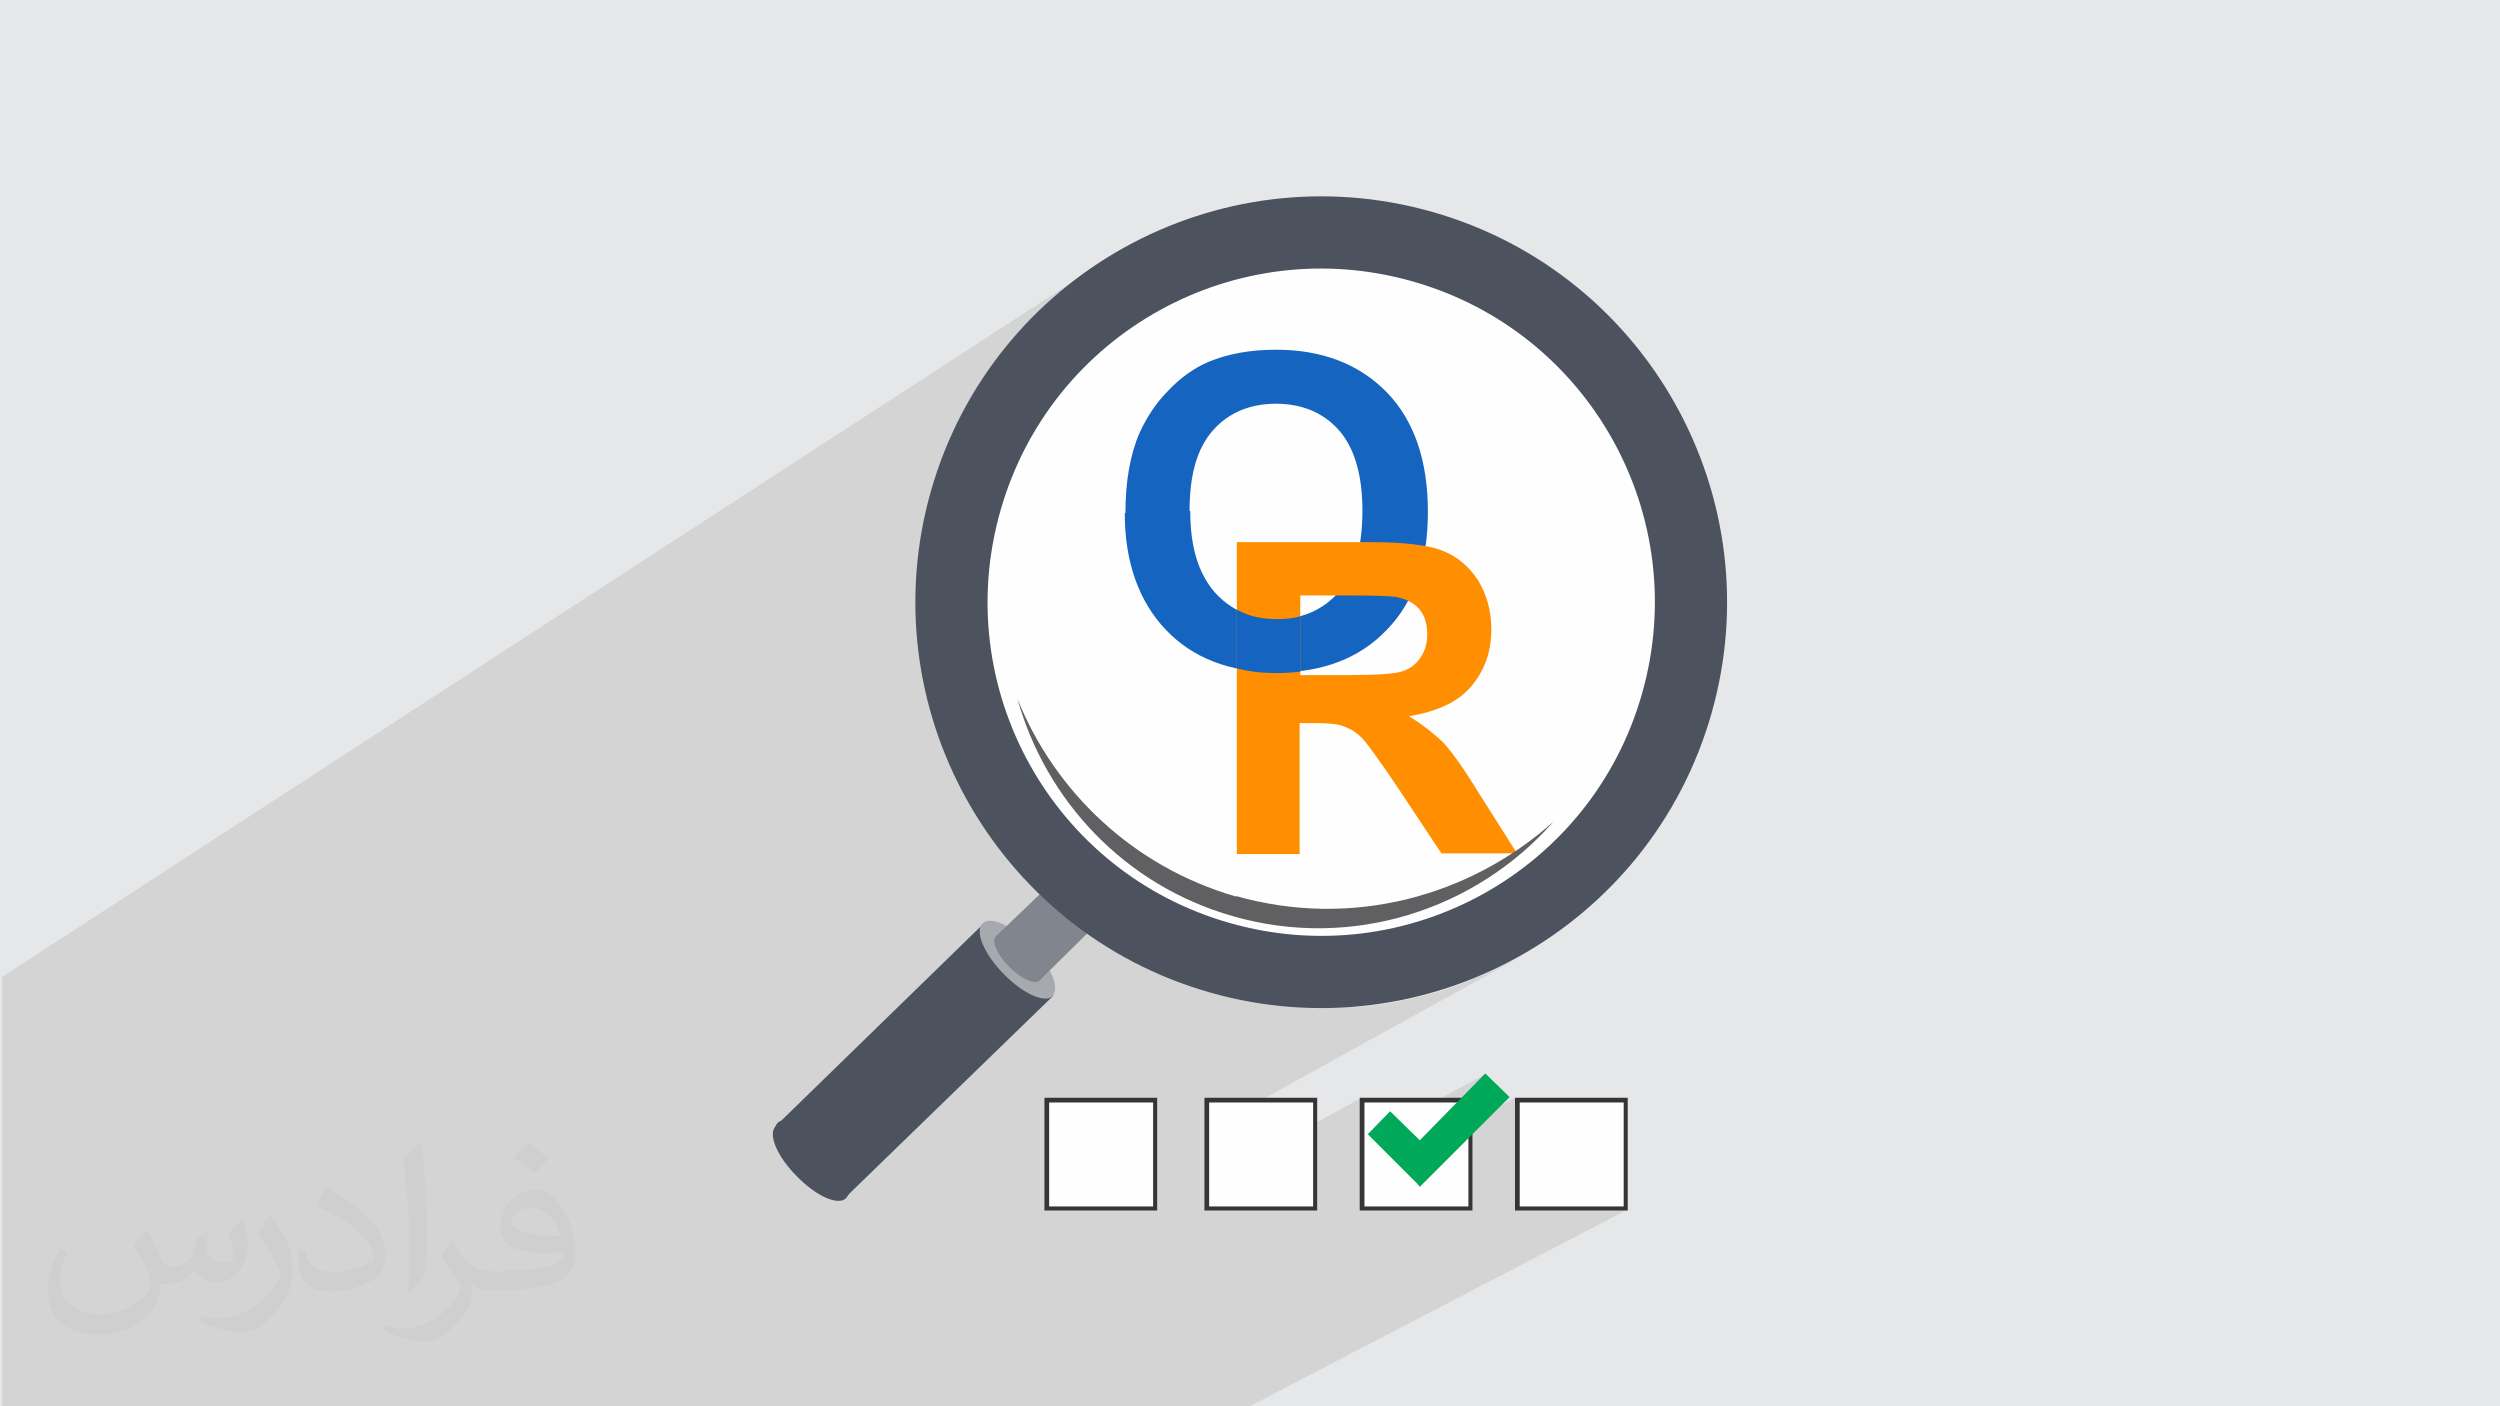 <?xml version="1.0" encoding="UTF-8"?>
<!DOCTYPE svg PUBLIC "-//W3C//DTD SVG 1.1//EN" "http://www.w3.org/Graphics/SVG/1.1/DTD/svg11.dtd">
<!-- Creator: CorelDRAW 2017 -->
<svg xmlns="http://www.w3.org/2000/svg" xml:space="preserve" width="3.703in" height="2.083in" version="1.1" style="shape-rendering:geometricPrecision; text-rendering:geometricPrecision; image-rendering:optimizeQuality; fill-rule:evenodd; clip-rule:evenodd"
viewBox="0 0 3703 2083"
 xmlns:xlink="http://www.w3.org/1999/xlink">
 <defs>
  <style type="text/css">
   <![CDATA[
    .fil12 {fill:#00A859}
    .fil6 {fill:#1565C0}
    .fil0 {fill:#E6E7E8}
    .fil3 {fill:#FEFEFE}
    .fil5 {fill:#FF8F00}
    .fil4 {fill:#1565C0;fill-rule:nonzero}
    .fil11 {fill:#373435;fill-rule:nonzero}
    .fil7 {fill:#4C535E;fill-rule:nonzero}
    .fil10 {fill:#606062;fill-rule:nonzero}
    .fil9 {fill:#81868E;fill-rule:nonzero}
    .fil8 {fill:#A6AAAF;fill-rule:nonzero}
    .fil2 {fill:#373435;fill-opacity:0.031}
    .fil1 {fill:#373435;fill-opacity:0.102}
   ]]>
  </style>
 </defs>
 <g id="Layer_x0020_1">
  <polygon class="fil0" points="0,0 3703,0 3703,2083 0,2083 "/>
  <path class="fil1" d="M1846 2083l-9 0 -145 0 -4 0 -57 0 -6 0 -9 0 -62 0 -60 0 -11 0 -12 0 -3 0 -56 0 -2 0 -6 0 -1 0 -7 0 0 0 -23 0 -33 0 -46 0 -8 0 -28 0 -6 0 -3 0 -50 0 -10 0 -4 0 -4 0 -2 0 -9 0 -47 0 -77 0 -22 0 -3 0 -40 0 -10 0 -8 0 -18 0 -45 0 -55 0 -30 0 -20 0 -6 0 -22 0 -9 0 -10 0 -8 0 -28 0 0 0 -4 0 -1 0 -105 0 -13 0 -2 0 -4 0 -63 0 -2 0 -11 0 0 0 -56 0 0 0 -11 0 -5 0 -1 0 -3 0 0 0 -1 0 -7 0 -1 0 -36 0 -9 0 -15 0 -9 0 -15 0 -51 0 0 0 0 0 -36 0 -6 0 -3 0 -1 0 0 0 -12 0 -2 0 -17 0 -47 0 -33 0 -3 0 -9 0 -15 0 -1 0 -5 0 -80 0 -14 0 0 -11 0 -4 0 -14 0 -1 0 -13 0 -8 0 -6 0 -16 0 -40 0 -18 0 -29 0 -74 0 -3 0 -50 0 -1 0 -35 0 -5 0 -26 0 -23 0 -39 0 -2 0 -59 0 -46 0 -64 0 -49 1640 -1065 -24 16 -23 17 -23 18 -22 19 -21 20 -20 21 -19 22 -18 23 -10 14 183 -118 -22 15 -21 16 -20 17 -20 18 -19 19 -18 20 -17 21 -16 21 -15 22 -8 13 227 -145 20 -12 21 -11 22 -10 22 -9 22 -8 23 -7 23 -6 23 -5 24 -3 24 -2 24 -1 24 0 24 1 25 3 25 4 25 5 25 6 24 8 24 9 23 10 22 11 21 12 21 13 20 14 19 15 18 16 17 16 17 17 16 18 15 19 14 19 13 20 12 20 11 21 10 22 9 22 8 22 7 23 6 23 5 23 3 24 2 24 1 24 0 24 -1 24 -3 25 -4 25 -5 25 -6 25 -8 24 -9 24 -10 23 -11 22 -12 21 -13 21 -14 20 -15 19 -16 18 -16 17 -17 17 -18 16 -19 15 -19 14 -20 13 -20 12 -195 109 14 -1 28 -3 28 -5 27 -6 27 -7 26 -9 26 -10 25 -11 24 -12 -219 122 23 -2 29 -4 29 -6 28 -7 28 -8 27 -10 27 -11 26 -12 26 -13 -382 211 82 0 0 33 66 -36 0 4 3 -2 112 0 70 -38 -38 38 17 0 0 32 65 -35 0 4 3 -2 161 0 0 161 -5 3 7 0 -559 291 -6 0zm276 -1769l0 0z"/>
  <path class="fil2" d="M219 1825c7,11 12,21 16,32 3,7 5,19 21,19 5,0 11,-1 17,-5 7,-3 12,-9 14,-17l6 -21 15 -8 1 1c-2,8 -3,15 -3,21 0,18 15,24 27,24 7,0 13,-3 13,-10 0,-8 -4,-22 -8,-35 7,-7 14,-14 22,-20l1 1c4,15 6,30 6,40 0,10 -4,20 -8,27 -7,14 -20,25 -36,25 -12,0 -25,-6 -34,-17l-1 0c-9,11 -22,20 -43,20l-7 0c-1,14 -4,24 -9,33 -13,25 -50,42 -85,42 -49,0 -73,-28 -73,-66 0,-23 8,-45 19,-60l10 4c-7,14 -12,27 -12,40 0,35 29,52 61,52 30,0 68,-20 75,-42 -3,-25 -12,-36 -26,-59 4,-7 10,-15 17,-23l1 0 0 0 0 0 0 0 3 2zm563 -132c10,6 20,14 30,23 -6,8 -12,15 -21,21 -10,-8 -20,-15 -30,-22 7,-8 14,-15 21,-22l0 0 0 0zm5 96c-17,0 -30,11 -30,19 0,17 33,23 73,23 -5,-20 -22,-42 -43,-42l0 0zm-37 93c22,0 41,-1 55,-4 16,-4 30,-12 30,-18 0,-2 0,-3 -1,-5 -9,1 -19,1 -29,1 -29,0 -52,-7 -60,-23 -2,-4 -4,-10 -4,-15 0,-16 7,-32 19,-42 10,-9 21,-14 33,-14 20,0 37,17 48,42 6,14 11,30 11,51 0,14 -4,25 -12,34 -16,15 -45,21 -90,21l-21 0 0 0 -5 0c-11,0 -19,-2 -25,-7l-1 0c0,2 1,5 1,8 0,10 -3,23 -10,33 -20,30 -42,43 -60,43 -19,0 -42,-7 -63,-17l4 -7c7,3 16,5 29,5 34,0 78,-33 84,-64 -1,-3 -3,-6 -7,-10 -10,-12 -16,-22 -22,-32 5,-10 10,-18 14,-25l2 0c14,29 28,46 57,46l4 0 0 0 21 0 0 0 0 0 0 0 -2 -1zm-146 31c2,-14 3,-29 3,-43l0 -21c0,-39 -5,-96 -9,-133 7,-8 17,-17 25,-23l2 1c5,47 7,101 7,151 0,13 -1,26 -2,35 -1,12 -8,21 -22,35l-3 -1 0 0 0 0 -1 -1zm-151 -62c1,18 10,33 41,33 20,0 36,-5 55,-14 3,-2 5,-3 5,-5 0,-12 -9,-27 -24,-41 -14,-13 -34,-25 -51,-32 -6,-3 -8,-5 -8,-8 0,-5 7,-17 13,-24l2 0c20,11 43,27 60,44 15,16 25,33 25,51 0,13 -4,26 -11,38 -22,11 -46,20 -70,20 -29,0 -48,-13 -48,-45 0,-3 0,-9 1,-16l10 0 0 0 0 0 0 0 0 -1zm-52 -52l18 29c7,11 13,22 13,41l0 24c0,19 -12,39 -32,60 -15,14 -29,20 -42,20 -19,0 -40,-6 -65,-17l3 -7c8,2 17,4 28,4 35,0 72,-26 88,-58 2,-4 3,-7 3,-9 0,-4 -2,-8 -4,-11 -9,-17 -19,-33 -30,-47 6,-9 12,-18 18,-27l2 0 0 0 0 0 0 -2z"/>
  <g id="_2483386817584">
   <g>
    <ellipse class="fil3" cx="1958" cy="888" rx="562" ry="547"/>
    <g>
     <path class="fil4" d="M1667 760c0,-47 7,-87 21,-119 11,-24 25,-45 43,-63 18,-19 38,-33 59,-42 29,-12 62,-18 100,-18 68,0 123,21 164,63 41,42 61,102 61,177 0,75 -20,133 -61,175 -40,42 -95,63 -163,63 -69,0 -124,-21 -164,-63 -40,-42 -61,-100 -61,-173l0 0 0 0 0 0 1 0zm96 -3c0,53 12,92 36,120 24,27 55,40 92,40 37,0 68,-13 92,-40 24,-27 35,-67 35,-121 0,-53 -12,-93 -35,-119 -23,-26 -55,-39 -93,-39 -38,0 -70,13 -93,39 -24,27 -35,66 -35,120l0 0z"/>
     <path class="fil5" d="M1832 1266l0 -463 196 0c50,0 85,4 107,12 23,9 40,23 54,44 13,21 20,46 20,73 0,35 -11,63 -31,86 -20,23 -51,36 -91,43 20,12 36,25 50,38 13,14 31,39 53,75l57 90 -112 0 -67 -101c-24,-35 -40,-58 -49,-68 -9,-10 -18,-15 -28,-19 -10,-4 -26,-5 -47,-5l-19 0 0 194 -94 0 0 0 0 0 0 0 1 0zm94 -266l69 0c45,0 73,-2 83,-6 12,-4 20,-11 26,-20 7,-10 10,-21 10,-35 0,-15 -4,-28 -12,-37 -9,-10 -20,-15 -35,-18 -8,-1 -31,-2 -68,-2l-73 0 0 118 0 0 0 0 1 0z"/>
     <path class="fil6" d="M1832 991l0 -88c18,10 37,14 60,14 12,0 23,-1 34,-4l0 82c-11,1 -22,2 -34,2 -21,0 -41,-2 -60,-7l0 0z"/>
     <g>
      <g>
       <polygon class="fil7" points="1256,1770 1153,1664 1457,1368 1560,1475 "/>
       <path class="fil8" d="M1560 1475c-12,12 -45,-3 -74,-33 -29,-30 -42,-62 -31,-74 12,-12 45,3 73,33 29,30 42,62 31,74l1 0z"/>
       <path class="fil7" d="M1253 1775c12,-12 -2,-45 -31,-74 -29,-30 -61,-44 -73,-33 -12,12 2,45 31,74 29,30 61,44 73,33l0 0z"/>
       <path class="fil7" d="M1256 1770c12,-12 -2,-45 -31,-74 -29,-30 -61,-44 -73,-33 -12,12 2,45 31,74 29,30 61,44 73,33z"/>
      </g>
      <g>
       <g>
        <path class="fil9" d="M1540 1452c8,-7 -1,-28 -19,-46 -17,-18 -37,-27 -45,-20 -8,7 1,28 19,46 18,18 38,27 45,20z"/>
       </g>
       <g>
        <path class="fil9" d="M1540 1452c8,-7 -1,-28 -19,-46 -17,-18 -37,-27 -45,-20 -8,7 1,28 19,46 18,18 38,27 45,20z"/>
       </g>
      </g>
      <polygon class="fil9" points="1540,1452 1476,1386 1549,1316 1612,1381 "/>
     </g>
     <path class="fil10" d="M1830 1327c172,49 347,1 471,-110 -114,130 -298,191 -475,140 -161,-46 -277,-172 -319,-322 55,137 171,249 324,293l0 0 0 0 0 0 0 -1z"/>
     <path class="fil7" d="M2122 314c-319,-91 -652,94 -743,413 -91,319 94,652 413,743 319,91 652,-94 743,-413 91,-319 -94,-652 -413,-743l0 0zm-301 1053l0 0c-263,-75 -414,-349 -339,-611 75,-263 349,-414 611,-339 263,75 414,349 339,611 -75,263 -349,414 -611,339z"/>
    </g>
   </g>
   <g>
    <rect class="fil3" x="2018" y="1628" width="161" height="161"/>
    <path class="fil11" d="M2018 1626l163 0 0 167 -167 0 0 -167 3 0 1 0zm157 7l-154 0 0 154 154 0 0 -154z"/>
    <rect class="fil3" x="2248" y="1628" width="161" height="161"/>
    <path class="fil11" d="M2248 1626l163 0 0 167 -167 0 0 -167 3 0 1 0zm157 7l-154 0 0 154 154 0 0 -154z"/>
    <rect class="fil3" x="1551" y="1628" width="161" height="161"/>
    <path class="fil11" d="M1551 1626l163 0 0 167 -167 0 0 -167 3 0 1 0zm157 7l-154 0 0 154 154 0 0 -154z"/>
    <rect class="fil3" x="1788" y="1628" width="161" height="161"/>
    <path class="fil11" d="M1788 1626l163 0 0 167 -167 0 0 -167 3 0 1 0zm157 7l-154 0 0 154 154 0 0 -154z"/>
    <polygon class="fil12" points="2103,1758 2099,1753 2026,1680 2059,1646 2103,1689 2200,1590 2236,1625 "/>
   </g>
  </g>
 </g>
</svg>

